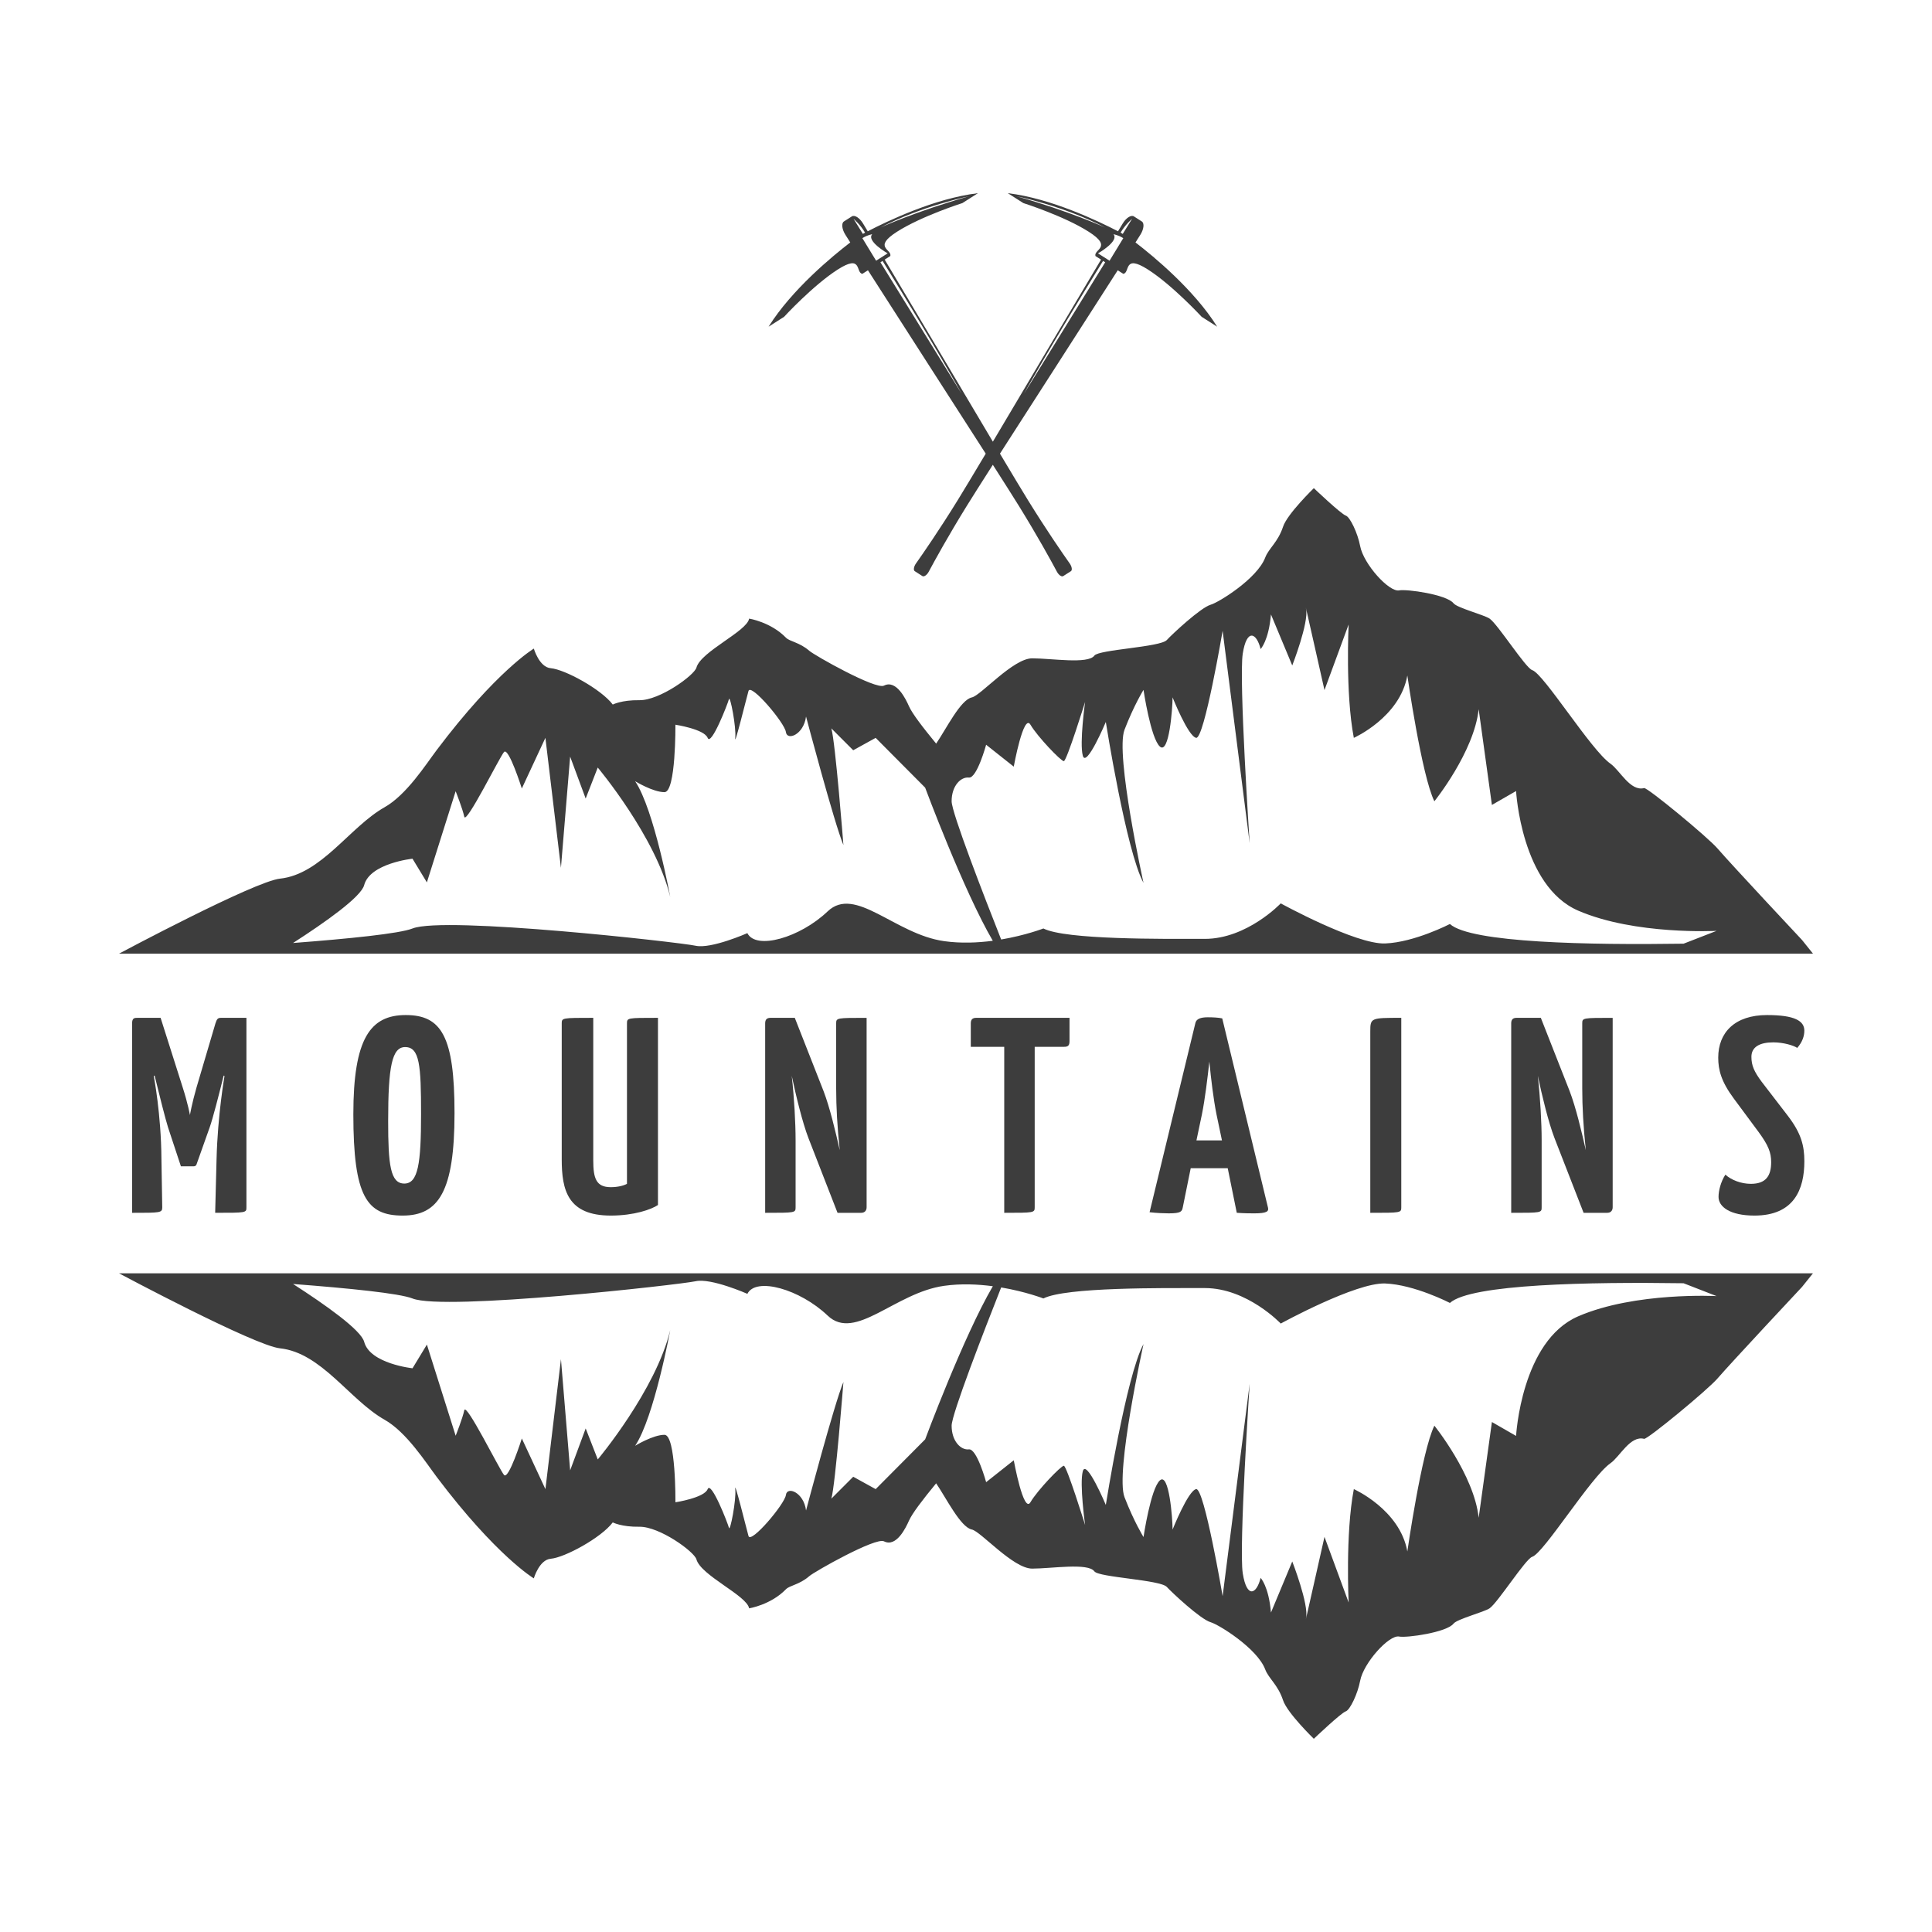 <?xml version="1.0" encoding="utf-8"?>
<!-- Generator: Adobe Illustrator 27.8.1, SVG Export Plug-In . SVG Version: 6.00 Build 0)  -->
<svg version="1.1" xmlns="http://www.w3.org/2000/svg" xmlns:xlink="http://www.w3.org/1999/xlink" x="0px" y="0px"
	 viewBox="22.366 337.079 100 100" enable-background="new 22.366 337.079 100 100" xml:space="preserve">
<g id="background">
	<g>
		<path fill="#3D3D3D" d="M111.261,380.992c-0.507-0.588-3.63-3.164-3.795-3.122c-0.72,0.186-1.252-0.92-1.744-1.264
			c-1.011-0.706-3.45-4.652-4.048-4.841c-0.344-0.109-1.772-2.363-2.205-2.666c-0.275-0.192-1.681-0.556-1.867-0.793
			c-0.36-0.459-2.437-0.745-2.815-0.669c-0.521,0.105-1.844-1.364-2.019-2.291c-0.128-0.679-0.526-1.508-0.742-1.579
			c-0.252-0.084-1.656-1.421-1.656-1.421s-1.375,1.333-1.593,1.995c-0.264,0.805-0.741,1.116-0.924,1.598
			c-0.412,1.088-2.401,2.319-2.82,2.439c-0.525,0.15-2.013,1.542-2.272,1.828c-0.336,0.372-3.522,0.493-3.749,0.806
			c-0.329,0.455-2.221,0.142-3.22,0.142c-0.985,0-2.666,1.93-3.122,2.023c-0.587,0.12-1.322,1.62-1.848,2.392
			c-0.711-0.865-1.242-1.561-1.408-1.936c-0.151-0.341-0.648-1.397-1.294-1.066c-0.428,0.219-3.585-1.558-3.867-1.805
			c-0.5-0.437-1.012-0.477-1.205-0.676c-0.786-0.811-1.906-0.988-1.906-0.988c-0.118,0.665-2.496,1.698-2.728,2.535
			c-0.11,0.399-1.912,1.704-2.955,1.688c-0.915-0.014-1.376,0.225-1.376,0.225c-0.595-0.79-2.478-1.818-3.211-1.881
			c-0.597-0.051-0.875-1.015-0.875-1.015s-1.942,1.158-5.021,5.243c-0.574,0.762-1.566,2.325-2.702,2.967
			c-1.807,1.021-3.272,3.471-5.415,3.697c-1.325,0.14-8.329,3.881-8.329,3.881h8.135h37.515h0.298h33.707h8.02l-0.565-0.704
			C115.639,385.734,111.976,381.822,111.261,380.992z M71.235,385.793c-2.546-0.356-4.601-2.904-6.031-1.541
			c-1.43,1.363-3.708,2.015-4.155,1.126c0,0-1.876,0.83-2.68,0.652c-0.804-0.178-12.999-1.549-14.652-0.893
			c-0.671,0.266-3.298,0.531-6.184,0.751c1.663-1.07,3.52-2.38,3.682-2.995c0.298-1.132,2.502-1.368,2.502-1.368l0.744,1.226
			l1.489-4.718c0,0,0.357,0.897,0.447,1.321c0.089,0.425,1.817-3.066,2.055-3.349c0.238-0.283,0.923,1.887,0.923,1.887l1.221-2.623
			l0.804,6.727l0.476-5.755l0.804,2.17l0.625-1.604c0,0,3.008,3.585,3.752,6.699c0,0-0.834-4.529-1.817-5.992
			c0,0,0.923,0.567,1.519,0.567c0.596,0,0.566-3.491,0.566-3.491s1.489,0.227,1.668,0.68c0.179,0.453,1.042-1.765,1.102-2.001
			c0.059-0.236,0.387,1.453,0.327,2.001c-0.06,0.547,0.566-2.001,0.685-2.425c0.119-0.425,1.876,1.651,1.936,2.123
			c0.06,0.471,0.923,0.141,1.043-0.802c0,0,1.459,5.52,1.935,6.653c0,0-0.417-5.332-0.625-6.039l1.132,1.132l1.162-0.641
			l2.561,2.576c0,0,1.986,5.335,3.502,7.927C72.979,385.875,72.106,385.915,71.235,385.793z M109.507,385.924
			c-4.861,0.072-11.014-0.04-12.094-1.019c0,0-1.832,0.948-3.351,1.007c-1.519,0.06-5.405-2.074-5.405-2.074
			s-1.742,1.837-3.931,1.837c-2.189,0-7.192,0.051-8.354-0.538c0,0-0.914,0.354-2.186,0.57c-0.885-2.239-2.564-6.564-2.564-7.155
			c0-0.802,0.477-1.273,0.893-1.226c0.417,0.047,0.893-1.699,0.893-1.699l1.43,1.133c0,0,0.506-2.784,0.864-2.171
			c0.358,0.613,1.578,1.887,1.727,1.887c0.149,0,1.102-3.066,1.102-3.066s-0.298,2.123-0.119,2.783
			c0.179,0.66,1.191-1.745,1.191-1.745s1.057,6.699,1.951,8.327c0,0-1.474-6.652-0.983-7.926c0.491-1.274,0.983-2.062,0.983-2.062
			s0.372,2.51,0.849,2.935c0.477,0.424,0.655-1.981,0.655-2.548c0,0,0.804,2.02,1.221,2.095c0.417,0.075,1.37-5.539,1.37-5.539
			l1.4,10.993c0,0-0.566-8.492-0.358-9.813c0.208-1.321,0.715-1.085,0.924-0.236c0,0,0.417-0.425,0.536-1.792l1.102,2.642
			c0,0,0.864-2.218,0.715-2.926c-0.149-0.707,0.953,4.199,0.953,4.199l1.251-3.397c0,0-0.179,3.53,0.268,5.87
			c0,0,2.383-1.057,2.77-3.227c0,0,0.744,5.189,1.399,6.51c0,0,2.055-2.547,2.293-4.765l0.685,4.954l1.251-0.719
			c0,0,0.268,4.918,3.216,6.191c2.948,1.274,7.163,1.046,7.163,1.046L109.507,385.924z"/>
		<path fill="#3D3D3D" d="M74.477,402.987h-0.298H36.664h-8.135c0,0,7.004,3.741,8.329,3.881c2.143,0.226,3.608,2.675,5.415,3.697
			c1.135,0.642,2.127,2.205,2.702,2.967c3.079,4.085,5.021,5.243,5.021,5.243s0.279-0.964,0.875-1.015
			c0.733-0.063,2.616-1.091,3.211-1.881c0,0,0.461,0.239,1.376,0.224c1.043-0.016,2.844,1.289,2.955,1.688
			c0.231,0.837,2.61,1.87,2.728,2.535c0,0,1.12-0.177,1.906-0.988c0.193-0.199,0.705-0.239,1.205-0.676
			c0.282-0.246,3.44-2.023,3.867-1.805c0.646,0.331,1.143-0.724,1.294-1.066c0.167-0.376,0.697-1.071,1.408-1.936
			c0.526,0.772,1.262,2.272,1.848,2.392c0.457,0.093,2.137,2.023,3.122,2.023c0.999,0,2.891-0.313,3.22,0.142
			c0.227,0.314,3.412,0.434,3.749,0.806c0.259,0.286,1.747,1.678,2.272,1.828c0.419,0.12,2.408,1.351,2.82,2.439
			c0.183,0.482,0.659,0.793,0.924,1.598c0.218,0.662,1.593,1.995,1.593,1.995s1.404-1.337,1.656-1.421
			c0.215-0.071,0.614-0.901,0.742-1.58c0.174-0.927,1.498-2.396,2.019-2.291c0.378,0.076,2.455-0.21,2.815-0.669
			c0.186-0.237,1.592-0.601,1.867-0.793c0.433-0.304,1.861-2.557,2.205-2.666c0.599-0.189,3.037-4.135,4.048-4.841
			c0.493-0.344,1.025-1.45,1.744-1.264c0.165,0.043,3.288-2.532,3.795-3.121c0.715-0.83,4.378-4.742,4.378-4.742l0.565-0.704h-8.02
			H74.477z M70.252,411.58l-2.561,2.576l-1.162-0.641l-1.132,1.133c0.208-0.708,0.625-6.039,0.625-6.039
			c-0.476,1.132-1.935,6.652-1.935,6.652c-0.119-0.943-0.983-1.273-1.043-0.802c-0.06,0.472-1.817,2.548-1.936,2.123
			c-0.119-0.424-0.744-2.972-0.685-2.425c0.06,0.547-0.268,2.237-0.327,2.001c-0.06-0.236-0.923-2.454-1.102-2.001
			c-0.179,0.453-1.668,0.68-1.668,0.68s0.03-3.492-0.566-3.492c-0.596,0-1.519,0.567-1.519,0.567
			c0.983-1.463,1.817-5.992,1.817-5.992c-0.744,3.114-3.752,6.699-3.752,6.699l-0.625-1.604l-0.804,2.17l-0.476-5.755l-0.804,6.727
			l-1.221-2.623c0,0-0.685,2.17-0.923,1.887c-0.238-0.283-1.965-3.775-2.055-3.349c-0.089,0.424-0.447,1.321-0.447,1.321
			l-1.489-4.718l-0.744,1.226c0,0-2.204-0.236-2.502-1.368c-0.162-0.615-2.019-1.926-3.682-2.995
			c2.885,0.22,5.513,0.484,6.184,0.751c1.653,0.655,13.848-0.715,14.652-0.893c0.804-0.178,2.68,0.652,2.68,0.652
			c0.447-0.889,2.725-0.237,4.155,1.126c1.429,1.363,3.484-1.185,6.031-1.541c0.87-0.122,1.744-0.082,2.519,0.021
			C72.238,406.244,70.252,411.58,70.252,411.58z M111.217,404.165c0,0-4.214-0.228-7.163,1.046
			c-2.949,1.273-3.216,6.191-3.216,6.191l-1.251-0.719l-0.685,4.954c-0.239-2.217-2.293-4.765-2.293-4.765
			c-0.655,1.321-1.399,6.51-1.399,6.51c-0.387-2.17-2.77-3.227-2.77-3.227c-0.446,2.34-0.268,5.87-0.268,5.87l-1.251-3.397
			c0,0-1.102,4.906-0.953,4.199c0.149-0.708-0.715-2.926-0.715-2.926l-1.102,2.643c-0.119-1.369-0.536-1.793-0.536-1.793
			c-0.209,0.849-0.715,1.085-0.924-0.236c-0.208-1.321,0.358-9.814,0.358-9.814l-1.4,10.993c0,0-0.952-5.615-1.37-5.539
			c-0.417,0.076-1.221,2.095-1.221,2.095c0-0.567-0.179-2.973-0.655-2.548c-0.477,0.425-0.849,2.935-0.849,2.935
			s-0.491-0.789-0.983-2.062c-0.491-1.274,0.983-7.927,0.983-7.927c-0.893,1.628-1.951,8.327-1.951,8.327s-1.012-2.406-1.191-1.745
			c-0.179,0.66,0.119,2.783,0.119,2.783s-0.953-3.066-1.102-3.066c-0.149,0-1.37,1.273-1.727,1.887
			c-0.358,0.614-0.864-2.171-0.864-2.171l-1.43,1.133c0,0-0.476-1.745-0.893-1.698c-0.417,0.048-0.893-0.424-0.893-1.226
			c0-0.591,1.679-4.915,2.564-7.155c1.272,0.215,2.186,0.57,2.186,0.57c1.162-0.589,6.164-0.538,8.354-0.538
			c2.189,0,3.931,1.837,3.931,1.837s3.886-2.133,5.405-2.074c1.519,0.059,3.351,1.007,3.351,1.007
			c1.08-0.979,7.233-1.091,12.094-1.019L111.217,404.165z"/>
	</g>
</g>
<g id="pattern-1">
	<g>
		<path fill="#3D3D3D" d="M33.503,399.853c1.618,0,1.618,0,1.618-0.288v-9.803h-1.32c-0.17,0-0.213,0.073-0.284,0.289l-0.979,3.315
			c-0.241,0.836-0.341,1.427-0.341,1.427s-0.099-0.576-0.383-1.456l-1.135-3.575h-1.192c-0.156,0-0.284,0-0.284,0.289v9.803
			c1.476,0,1.561,0,1.561-0.288l-0.042-2.494c-0.014-2.335-0.397-4.296-0.397-4.296l0.043-0.028
			c0.241,0.994,0.568,2.277,0.695,2.681l0.667,2.018h0.653c0.057,0,0.128-0.015,0.156-0.101l0.681-1.917
			c0.156-0.433,0.483-1.701,0.724-2.681l0.043,0.028c0,0-0.355,2.004-0.412,4.31L33.503,399.853z"/>
		<path fill="#3D3D3D" d="M45.892,394.693c0-3.979-0.681-5.075-2.526-5.075c-1.831,0-2.711,1.211-2.711,5.132
			c0,4.267,0.695,5.247,2.555,5.247C45.069,399.997,45.892,398.743,45.892,394.693z M42.457,395.11c0-2.839,0.199-3.834,0.88-3.834
			c0.752,0,0.823,0.952,0.823,3.474c0,2.566-0.156,3.59-0.866,3.59C42.571,398.34,42.457,397.374,42.457,395.11z"/>
		<path fill="#3D3D3D" d="M51.441,390.065v7.02c0,1.601,0.312,2.912,2.54,2.912c1.206,0,2.1-0.317,2.441-0.547v-9.688
			c-1.604,0-1.604,0-1.604,0.303v8.289c-0.184,0.101-0.496,0.173-0.837,0.173c-0.752,0-0.908-0.447-0.908-1.384v-7.381
			C51.441,389.762,51.441,389.762,51.441,390.065z"/>
		<path fill="#3D3D3D" d="M63.504,389.762h-1.249c-0.199,0-0.284,0.087-0.284,0.289v9.803c1.561,0,1.575,0,1.575-0.288v-3.46
			c0-0.908-0.071-2.191-0.199-3.344c0.213,1.009,0.554,2.422,0.866,3.229l1.504,3.863h1.221c0.185,0,0.284-0.115,0.284-0.288v-9.803
			c-1.547,0-1.576,0-1.576,0.289v3.359c0,0.965,0.057,1.989,0.185,3.2c-0.213-0.937-0.511-2.206-0.837-3.056L63.504,389.762z"/>
		<path fill="#3D3D3D" d="M75.922,399.565v-8.303h1.518c0.199,0,0.284-0.058,0.284-0.289v-1.211h-4.826
			c-0.199,0-0.284,0.087-0.284,0.289v1.211h1.731v8.592C75.893,399.853,75.922,399.853,75.922,399.565z"/>
		<path fill="#3D3D3D" d="M83.585,399.579l0.412-2.033h1.916l0.468,2.307c0.412,0.029,0.696,0.029,0.909,0.029
			c0.639,0,0.752-0.101,0.709-0.288l-2.37-9.803c-0.199-0.044-0.482-0.058-0.752-0.058c-0.369,0-0.596,0.086-0.639,0.303
			l-2.37,9.788c0.369,0.044,0.794,0.058,0.993,0.058C83.5,399.882,83.543,399.781,83.585,399.579z M84.579,394.75
			c0.156-0.778,0.284-1.83,0.383-2.724c0.085,0.894,0.213,1.946,0.368,2.724l0.284,1.355h-1.32L84.579,394.75z"/>
		<path fill="#3D3D3D" d="M94.896,389.762c-1.575,0-1.604,0-1.604,0.707v9.385c1.59,0,1.604,0,1.604-0.288V389.762z"/>
		<path fill="#3D3D3D" d="M102.119,389.762h-1.249c-0.199,0-0.284,0.087-0.284,0.289v9.803c1.561,0,1.576,0,1.576-0.288v-3.46
			c0-0.908-0.071-2.191-0.199-3.344c0.213,1.009,0.553,2.422,0.866,3.229l1.504,3.863h1.221c0.185,0,0.284-0.115,0.284-0.288v-9.803
			c-1.547,0-1.575,0-1.575,0.289v3.359c0,0.965,0.057,1.989,0.185,3.2c-0.213-0.937-0.511-2.206-0.837-3.056L102.119,389.762z"/>
		<path fill="#3D3D3D" d="M114.154,391.031c0.54,0,1.079,0.173,1.235,0.288c0.27-0.302,0.369-0.619,0.369-0.893
			c0-0.505-0.497-0.808-1.93-0.808c-1.675,0-2.527,0.909-2.527,2.206c0,0.634,0.156,1.24,0.809,2.119l1.292,1.744
			c0.496,0.678,0.639,1.053,0.639,1.543c0,0.691-0.256,1.124-1.05,1.124c-0.511,0-1.022-0.202-1.32-0.476
			c-0.241,0.375-0.354,0.836-0.354,1.153c0,0.505,0.581,0.966,1.859,0.966c2.058,0,2.583-1.369,2.583-2.811
			c0-0.821-0.17-1.456-0.852-2.349l-1.363-1.773c-0.383-0.519-0.525-0.836-0.525-1.283
			C113.019,391.262,113.459,391.031,114.154,391.031z"/>
	</g>
</g>
<g id="pattern-2">
	<path fill="#3D3D3D" d="M65.732,351.027c1.275-0.814,0.91,0.169,1.27,0.226l0.289-0.184c1.825,2.857,4.356,6.775,6.096,9.491
		c-0.64,1.073-1.154,1.929-1.452,2.411c-0.959,1.552-1.787,2.748-2.161,3.277c-0.112,0.159-0.14,0.345-0.059,0.396l0.198,0.127
		l0.198,0.127c0.081,0.051,0.234-0.055,0.326-0.226c0.306-0.573,1.007-1.85,1.966-3.401c0.275-0.445,0.752-1.196,1.352-2.135
		c0.6,0.939,1.077,1.69,1.352,2.135c0.959,1.551,1.66,2.828,1.966,3.401c0.092,0.172,0.245,0.278,0.326,0.226l0.198-0.127
		l0.199-0.127c0.081-0.051,0.053-0.237-0.059-0.396c-0.374-0.529-1.203-1.726-2.161-3.277c-0.298-0.482-0.812-1.338-1.452-2.411
		c1.74-2.716,4.27-6.634,6.096-9.491l0.289,0.184c0.36-0.057-0.006-1.039,1.27-0.226c1.275,0.813,2.785,2.45,2.785,2.45l0.803,0.512
		c-1.201-1.922-3.321-3.665-4.228-4.361c0.087-0.138,0.172-0.271,0.253-0.399c0.181-0.288,0.215-0.598,0.074-0.688l-0.205-0.131
		l-0.205-0.131c-0.141-0.09-0.401,0.075-0.577,0.367c-0.078,0.129-0.16,0.265-0.244,0.405c-1.012-0.527-3.479-1.71-5.704-1.973
		l0.803,0.512c0,0,2.107,0.669,3.382,1.482c1.275,0.814,0.246,0.906,0.351,1.26l0.289,0.184c-1.682,2.816-3.957,6.667-5.599,9.424
		c-1.641-2.758-3.917-6.608-5.599-9.424l0.289-0.184c0.105-0.354-0.924-0.446,0.351-1.26c1.276-0.814,3.383-1.482,3.383-1.482
		l0.803-0.512c-2.225,0.263-4.691,1.446-5.703,1.973c-0.084-0.14-0.166-0.276-0.244-0.405c-0.176-0.291-0.436-0.457-0.578-0.367
		l-0.205,0.131l-0.205,0.131c-0.141,0.09-0.107,0.4,0.074,0.688c0.081,0.128,0.165,0.262,0.253,0.399
		c-0.907,0.696-3.028,2.439-4.228,4.361l0.803-0.512C62.948,353.477,64.457,351.84,65.732,351.027z M80.963,348.404l-0.484,0.783
		l-0.111-0.07C80.616,348.698,80.963,348.404,80.963,348.404z M74.978,347.236c0,0,2.445,0.499,4.586,1.618
		C79.564,348.853,77.737,348.014,74.978,347.236z M79.199,350.193c0,0,1.111-0.633,0.799-0.991c0,0,0.25,0.04,0.509,0.204
		l-0.711,1.167L79.199,350.193z M79.46,350.585l0.111,0.071l-4.201,6.798C75.37,357.454,76.659,355.118,79.46,350.585z
		 M72.138,357.454l-4.201-6.798l0.111-0.071C70.85,355.118,72.138,357.454,72.138,357.454z M72.53,347.236
		c-2.758,0.779-4.585,1.618-4.585,1.618C70.086,347.735,72.53,347.236,72.53,347.236z M67.511,349.202
		c-0.312,0.358,0.799,0.991,0.799,0.991l-0.597,0.38l-0.711-1.167C67.261,349.241,67.511,349.202,67.511,349.202z M67.14,349.117
		l-0.111,0.07l-0.484-0.783C66.546,348.404,66.892,348.698,67.14,349.117z"/>
</g>
</svg>
